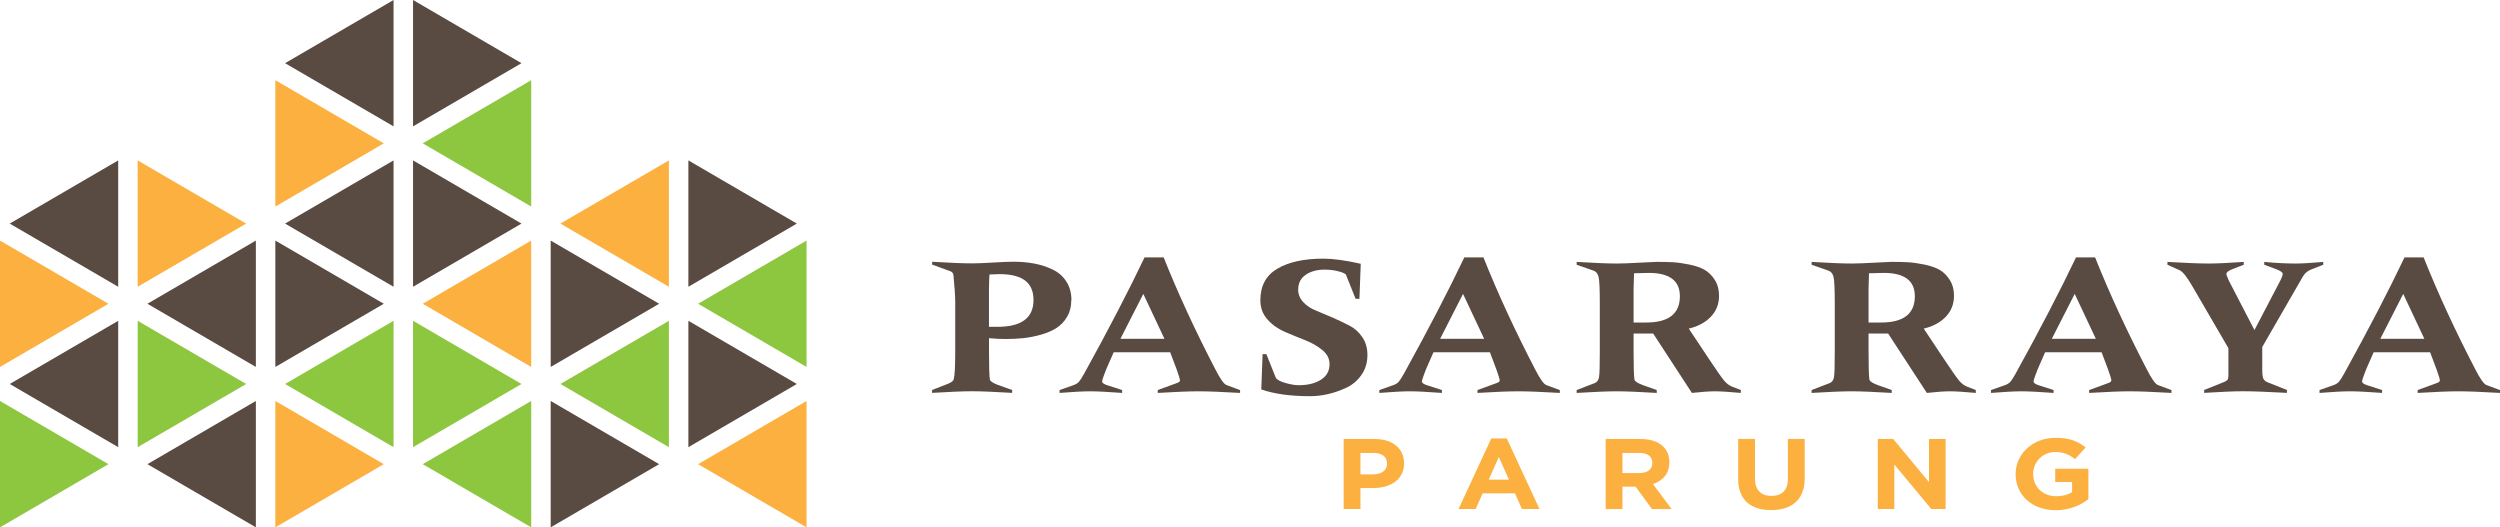 <svg width="512" height="108" viewBox="0 0 512 108" fill="none" xmlns="http://www.w3.org/2000/svg">
<path d="M86.58 29.36L108.79 42.3V16.42L86.58 29.36Z" fill="#8DC63F"/>
<path d="M80.6 0L58.38 12.94L80.6 25.88V0Z" fill="#594A42"/>
<path d="M106.8 12.94L84.59 0V25.88L106.8 12.94Z" fill="#594A42"/>
<path d="M84.59 58.73L106.8 45.79L84.59 32.85V58.73Z" fill="#594A42"/>
<path d="M58.38 45.79L80.6 58.73V32.85L58.38 45.79Z" fill="#594A42"/>
<path d="M56.39 16.42V42.3L78.6 29.36L56.39 16.42Z" fill="#FBB040"/>
<path d="M28.19 58.73L50.41 45.79L28.19 32.85V58.73Z" fill="#FBB040"/>
<path d="M1.99 45.79L24.21 58.73V32.85L1.99 45.79Z" fill="#594A42"/>
<path d="M140.98 58.73L163.19 45.79L140.98 32.85V58.73Z" fill="#594A42"/>
<path d="M114.77 45.79L136.99 58.73V32.85L114.77 45.79Z" fill="#FBB040"/>
<path d="M58.38 78.64L80.6 91.58V65.7L58.38 78.64Z" fill="#8DC63F"/>
<path d="M52.4 49.27L30.19 62.21L52.4 75.15V49.27Z" fill="#594A42"/>
<path d="M78.6 62.21L56.39 49.27V75.15L78.6 62.21Z" fill="#594A42"/>
<path d="M56.39 108L78.6 95.06L56.39 82.12V108Z" fill="#FBB040"/>
<path d="M30.19 95.06L52.4 108V82.12L30.19 95.06Z" fill="#594A42"/>
<path d="M28.2 65.7V91.58L50.41 78.64L28.2 65.7Z" fill="#8DC63F"/>
<path d="M1.99 78.64L24.21 91.58V65.7L1.99 78.64Z" fill="#594A42"/>
<path d="M22.21 62.21L0 49.27V75.15L22.21 62.21Z" fill="#FBB040"/>
<path d="M0 108L22.21 95.06L0 82.12V108Z" fill="#8DC63F"/>
<path d="M114.77 78.64L136.99 91.58V65.7L114.77 78.64Z" fill="#8DC63F"/>
<path d="M108.79 49.27L86.58 62.21L108.79 75.15V49.27Z" fill="#FBB040"/>
<path d="M134.99 62.21L112.78 49.27V75.15L134.99 62.21Z" fill="#594A42"/>
<path d="M112.78 108L134.99 95.06L112.78 82.12V108Z" fill="#594A42"/>
<path d="M86.58 95.06L108.79 108V82.12L86.58 95.06Z" fill="#8DC63F"/>
<path d="M84.59 65.7V91.58L106.8 78.64L84.59 65.7Z" fill="#8DC63F"/>
<path d="M165.18 49.27L142.97 62.21L165.18 75.15V49.27Z" fill="#8DC63F"/>
<path d="M142.97 95.06L165.18 108V82.12L142.97 95.06Z" fill="#FBB040"/>
<path d="M140.98 65.7V91.58L163.19 78.64L140.98 65.7Z" fill="#594A42"/>
<path d="M421 89.66C423.79 89.66 425.54 90.36 427.14 91.63L424.97 94.03C423.79 93.11 422.67 92.57 420.88 92.57C418.38 92.57 416.39 94.6 416.39 97.04V97.08C416.39 99.7 418.36 101.63 421.13 101.63C422.4 101.63 423.5 101.34 424.37 100.77V98.72H420.91V95.99H427.7V102.22C426.09 103.47 423.88 104.49 421.02 104.49C416.302 104.49 413.011 101.571 412.81 97.507L412.8 97.12V97.08C412.8 93 416.26 89.66 421 89.66Z" fill="#FBB040"/>
<path d="M359.42 98.01C359.42 100.37 360.67 101.56 362.79 101.56C364.91 101.56 366.16 100.41 366.16 98.12V89.9H369.6V97.99C369.6 102.33 366.94 104.469 362.74 104.47C358.54 104.47 355.97 102.34 355.97 98.1H355.98V89.9H359.42V98.01Z" fill="#FBB040"/>
<path fill-rule="evenodd" clip-rule="evenodd" d="M335.98 89.91C337.97 89.91 339.49 90.4 340.54 91.37C341.43 92.19 341.88 93.28 341.88 94.65V94.69C341.88 97.01 340.52 98.46 338.53 99.141L342.35 104.26H338.33L334.98 99.67H332.28V104.26H328.84V89.92L328.83 89.91H335.98ZM332.28 96.88H335.76C337.46 96.88 338.4 96.08 338.4 94.85V94.81C338.4 93.441 337.4 92.76 335.7 92.76H332.28V96.88Z" fill="#FBB040"/>
<path fill-rule="evenodd" clip-rule="evenodd" d="M281.56 89.91C285.29 89.91 287.55 91.92 287.55 94.87V94.91C287.55 98.25 284.74 99.95 281.23 99.95H278.62V104.25H275.18V89.91H281.56ZM278.62 97.15H281.35L281.34 97.141C283.06 97.141 284.07 96.2 284.07 94.97V94.93C284.07 93.52 283 92.76 281.28 92.76H278.62V97.15Z" fill="#FBB040"/>
<path fill-rule="evenodd" clip-rule="evenodd" d="M315.29 104.25H311.69L310.26 101.03H303.65L302.22 104.25H298.71L305.41 89.8H308.59L315.29 104.25ZM304.88 98.24H309.04L306.96 93.59L304.88 98.24Z" fill="#FBB040"/>
<path d="M395.06 98.74V89.91H398.46V104.25H395.53L387.96 95.13V104.25H384.57V89.91H387.73L395.06 98.74Z" fill="#FBB040"/>
<path d="M271.02 52.97C273.03 52.97 275.58 53.32 278.68 54.02L278.41 61.2H277.63L275.67 56.31C275.58 56.06 275.08 55.82 274.17 55.58C273.26 55.34 272.29 55.22 271.25 55.22C269.73 55.22 268.45 55.57 267.42 56.27C266.39 56.97 265.871 57.98 265.87 59.32C265.87 60.3 266.22 61.15 266.92 61.89C267.62 62.63 268.49 63.21 269.54 63.62C270.59 64.04 271.73 64.52 272.96 65.06C274.19 65.6 275.33 66.15 276.38 66.69C277.43 67.23 278.3 68.02 279 69.05C279.7 70.08 280.05 71.29 280.05 72.69C280.05 74.25 279.64 75.62 278.82 76.79C278 77.96 276.959 78.84 275.7 79.42C274.44 80 273.19 80.44 271.94 80.72C270.69 81 269.49 81.14 268.34 81.14C264.3 81.14 260.96 80.68 258.31 79.76L258.58 72.53H259.35L261.26 77.3C261.44 77.72 262.08 78.091 263.17 78.41C264.26 78.73 265.21 78.89 266 78.89C267.82 78.89 269.33 78.519 270.51 77.78C271.69 77.04 272.29 75.98 272.29 74.58C272.29 73.471 271.8 72.5 270.83 71.701C269.86 70.891 268.68 70.22 267.3 69.67C265.92 69.13 264.53 68.56 263.13 67.96C261.73 67.36 260.55 66.52 259.58 65.43C258.61 64.34 258.121 63.03 258.12 61.5C258.12 58.55 259.28 56.39 261.61 55.02C263.93 53.66 267.07 52.97 271.02 52.97Z" fill="#594A42"/>
<path fill-rule="evenodd" clip-rule="evenodd" d="M238.32 52.72C241.24 60.05 244.78 67.71 248.94 75.71C249.91 77.61 250.66 78.65 251.17 78.85L253.95 79.89L253.97 79.88V80.47C250.2 80.25 247.36 80.14 245.45 80.14C243.54 80.14 240.819 80.25 237.11 80.47V79.88L240.89 78.5C241.41 78.33 241.659 78.14 241.66 77.92C241.66 77.67 241.43 76.92 240.98 75.66L239.66 72.15H228.08L226.9 74.83C226.72 75.22 226.47 75.82 226.17 76.63C225.87 77.44 225.71 77.93 225.71 78.09C225.71 78.4 226.04 78.66 226.71 78.88L229.81 79.88V80.47C226.89 80.25 224.69 80.14 223.2 80.14C221.86 80.14 219.8 80.25 217 80.47V79.88L219.96 78.84C220.38 78.67 220.72 78.46 220.96 78.19C221.2 77.93 221.57 77.36 222.05 76.5C227.06 67.42 231.18 59.49 234.4 52.72H238.32ZM229.46 69.39H238.48L234.15 60.19L229.46 69.39Z" fill="#594A42"/>
<path fill-rule="evenodd" clip-rule="evenodd" d="M303.81 52.72C306.73 60.05 310.27 67.71 314.43 75.71C315.4 77.609 316.15 78.65 316.66 78.85L319.44 79.89L319.45 79.88V80.47C315.68 80.25 312.84 80.14 310.93 80.14C309.02 80.14 306.3 80.25 302.59 80.47V79.88L306.37 78.5C306.89 78.33 307.14 78.14 307.14 77.92C307.14 77.67 306.91 76.92 306.46 75.66L305.14 72.15H293.57L292.39 74.83C292.21 75.22 291.959 75.82 291.66 76.63C291.36 77.44 291.2 77.93 291.2 78.09C291.2 78.4 291.53 78.66 292.2 78.88L295.3 79.88V80.47C292.38 80.25 290.18 80.14 288.69 80.14C287.35 80.14 285.289 80.25 282.49 80.47V79.88L285.45 78.84C285.87 78.67 286.21 78.46 286.45 78.19C286.69 77.93 287.06 77.36 287.54 76.5C292.55 67.42 296.67 59.49 299.89 52.72H303.81ZM294.94 69.39H303.96L299.63 60.19L294.94 69.39Z" fill="#594A42"/>
<path fill-rule="evenodd" clip-rule="evenodd" d="M339.25 53.63C340.59 53.63 341.73 53.66 342.69 53.71C343.65 53.77 344.76 53.93 346.04 54.19C347.32 54.46 348.35 54.82 349.14 55.28C349.93 55.74 350.61 56.42 351.19 57.33C351.77 58.24 352.06 59.32 352.06 60.57C352.06 62.27 351.5 63.7 350.37 64.88C349.24 66.05 347.74 66.86 345.86 67.3L349.92 73.4C351.53 75.82 352.59 77.34 353.11 77.96C353.63 78.57 354.19 78.99 354.8 79.21L356.53 79.88H356.52V80.47C354.15 80.25 352.37 80.14 351.19 80.14C350.13 80.14 348.56 80.25 346.5 80.47L338.57 68.31H334.56V72.11C334.56 75.2 334.62 77.08 334.74 77.75C334.8 78.08 335.35 78.45 336.38 78.84L339.3 79.88V80.47C335.65 80.25 332.92 80.14 331.1 80.14C329.28 80.14 326.54 80.25 322.9 80.47V79.88L326.59 78.46C327.08 78.27 327.37 77.86 327.48 77.25C327.59 76.64 327.64 74.92 327.64 72.11V61.989C327.64 59.26 327.56 57.53 327.41 56.81C327.26 56.09 326.91 55.63 326.36 55.43L322.9 54.22V53.64C326.55 53.86 329.28 53.97 331.1 53.97C332.19 53.97 333.73 53.91 335.7 53.8C337.67 53.69 338.86 53.63 339.25 53.63ZM337.66 55.89C336.99 55.89 335.989 55.92 334.65 55.97C334.59 57.42 334.56 58.48 334.56 59.15V66.05H337.16C341.749 66.05 344.04 64.25 344.04 60.66C344.04 57.48 341.91 55.89 337.66 55.89Z" fill="#594A42"/>
<path fill-rule="evenodd" clip-rule="evenodd" d="M387.37 53.63C388.71 53.63 389.85 53.66 390.81 53.71C391.77 53.77 392.88 53.93 394.16 54.19C395.439 54.46 396.47 54.82 397.26 55.28C398.05 55.74 398.73 56.42 399.31 57.33C399.89 58.24 400.18 59.32 400.18 60.57C400.18 62.27 399.62 63.7 398.49 64.88C397.36 66.05 395.86 66.86 393.98 67.3L398.04 73.4C399.65 75.82 400.71 77.34 401.23 77.96C401.75 78.57 402.31 78.99 402.92 79.21L404.65 79.88H404.64V80.47C402.27 80.25 400.49 80.14 399.31 80.14C398.25 80.14 396.68 80.25 394.62 80.47L386.69 68.31H382.68V72.11C382.68 75.2 382.74 77.08 382.86 77.75C382.92 78.08 383.471 78.45 384.5 78.84L387.42 79.88V80.47C383.77 80.25 381.04 80.14 379.22 80.14C377.4 80.14 374.66 80.25 371.02 80.47V79.88L374.71 78.46C375.2 78.27 375.49 77.86 375.6 77.25C375.71 76.64 375.76 74.92 375.76 72.11V61.989C375.76 59.26 375.68 57.53 375.53 56.81C375.38 56.09 375.03 55.63 374.48 55.43L371.02 54.22V53.64C374.67 53.86 377.4 53.97 379.22 53.97C380.31 53.97 381.85 53.91 383.82 53.8C385.79 53.69 386.98 53.63 387.37 53.63ZM385.78 55.89C385.11 55.89 384.11 55.92 382.77 55.97C382.71 57.42 382.68 58.48 382.68 59.15V66.05H385.28C389.869 66.05 392.159 64.25 392.16 60.66C392.16 57.48 390.03 55.89 385.78 55.89Z" fill="#594A42"/>
<path fill-rule="evenodd" clip-rule="evenodd" d="M429.08 52.72C432 60.05 435.54 67.71 439.7 75.71C440.67 77.61 441.42 78.65 441.93 78.85L444.71 79.89L444.72 79.88V80.47C440.95 80.25 438.11 80.14 436.2 80.14C434.29 80.14 431.569 80.25 427.86 80.47V79.88L431.64 78.5C432.16 78.33 432.409 78.14 432.41 77.92C432.41 77.67 432.18 76.92 431.73 75.66L430.41 72.15H418.84L417.66 74.83C417.48 75.22 417.23 75.82 416.93 76.63C416.63 77.44 416.47 77.93 416.47 78.09C416.47 78.4 416.8 78.66 417.47 78.88L420.57 79.88V80.47C417.65 80.25 415.45 80.14 413.96 80.14C412.62 80.14 410.56 80.25 407.76 80.47V79.88L410.72 78.84C411.15 78.67 411.48 78.46 411.72 78.19C411.96 77.93 412.33 77.36 412.81 76.5C417.82 67.42 421.94 59.49 425.16 52.72H429.08ZM420.21 69.39H429.23L424.9 60.19L420.21 69.39Z" fill="#594A42"/>
<path fill-rule="evenodd" clip-rule="evenodd" d="M496.36 52.72C499.28 60.05 502.82 67.71 506.98 75.71C507.95 77.61 508.7 78.65 509.21 78.85L511.99 79.89L512 79.88V80.47C508.23 80.25 505.39 80.14 503.48 80.14C501.57 80.14 498.85 80.25 495.14 80.47V79.88L498.92 78.5C499.44 78.33 499.69 78.14 499.69 77.92C499.69 77.67 499.46 76.92 499.01 75.66L497.69 72.15H486.12L484.94 74.83C484.76 75.22 484.51 75.82 484.21 76.63C483.91 77.44 483.75 77.93 483.75 78.09C483.75 78.4 484.08 78.66 484.75 78.88L487.85 79.88V80.47C484.93 80.25 482.73 80.14 481.24 80.14C479.9 80.14 477.84 80.25 475.04 80.47V79.88L478 78.84C478.43 78.67 478.76 78.46 479 78.19C479.24 77.93 479.61 77.36 480.09 76.5C485.1 67.42 489.22 59.49 492.44 52.72H496.36ZM487.49 69.39H496.51L492.18 60.19L487.49 69.39Z" fill="#594A42"/>
<path fill-rule="evenodd" clip-rule="evenodd" d="M207.58 53.6C209.1 53.6 210.52 53.73 211.84 53.98C213.16 54.23 214.41 54.64 215.6 55.21C216.78 55.78 217.72 56.6 218.4 57.68C219.08 58.75 219.43 60.01 219.43 61.46L219.4 61.489C219.4 62.77 219.12 63.89 218.56 64.85C218 65.81 217.28 66.58 216.4 67.15C215.52 67.72 214.46 68.18 213.23 68.53C212 68.88 210.81 69.109 209.68 69.24C208.54 69.359 207.32 69.43 206.01 69.43C204.92 69.43 203.76 69.37 202.55 69.26V72.1C202.55 75.189 202.61 77.069 202.73 77.74C202.79 78.07 203.34 78.44 204.37 78.83L207.29 79.87V80.46C203.641 80.24 200.91 80.13 199.09 80.13C197.27 80.13 194.53 80.24 190.89 80.46V79.87L194.22 78.57C194.86 78.29 195.22 78.01 195.31 77.73C195.52 77.01 195.63 75.12 195.63 72.09V61.97C195.63 60.66 195.51 58.81 195.27 56.41C195.24 55.99 195.04 55.71 194.68 55.57L190.9 54.19V53.61C194.55 53.83 197.28 53.94 199.1 53.94C200.04 53.94 201.46 53.88 203.36 53.77C205.26 53.66 206.66 53.6 207.58 53.6ZM204.64 56.14C204.21 56.14 203.55 56.17 202.64 56.22C202.58 57.28 202.55 58.17 202.55 58.9H202.54V66.93H204.32C209.209 66.93 211.659 65.1 211.66 61.45C211.66 57.8 209.32 56.14 204.64 56.14Z" fill="#594A42"/>
<path d="M475.8 54.22L473.34 55.18C472.58 55.49 472.02 55.96 471.65 56.6L463.31 71.06V75.83C463.31 76.64 463.39 77.22 463.54 77.56C463.69 77.9 464.04 78.18 464.59 78.37L468.37 79.87V80.46C464.36 80.24 461.37 80.13 459.39 80.13C457.6 80.13 454.94 80.24 451.41 80.46V79.87L455.37 78.28C455.86 78.09 456.14 77.9 456.24 77.72C456.307 77.585 456.352 77.349 456.37 77.016L456.38 76.66V71.31L448.91 58.48C447.85 56.67 447.01 55.62 446.4 55.35L443.89 54.22V53.64C447.6 53.86 450.44 53.97 452.41 53.97C453.99 53.97 456.36 53.86 459.52 53.64V54.22L457.15 55.14C456.36 55.45 455.97 55.77 455.97 56.1C455.97 56.32 456.14 56.78 456.47 57.48L461.71 67.6L467.04 57.4C467.34 56.79 467.5 56.35 467.5 56.1C467.5 55.79 467.06 55.47 466.18 55.14L463.72 54.22V53.64C466.03 53.86 468.17 53.97 470.15 53.97C471.49 53.97 473.37 53.86 475.8 53.64V54.22Z" fill="#594A42"/>
</svg>

